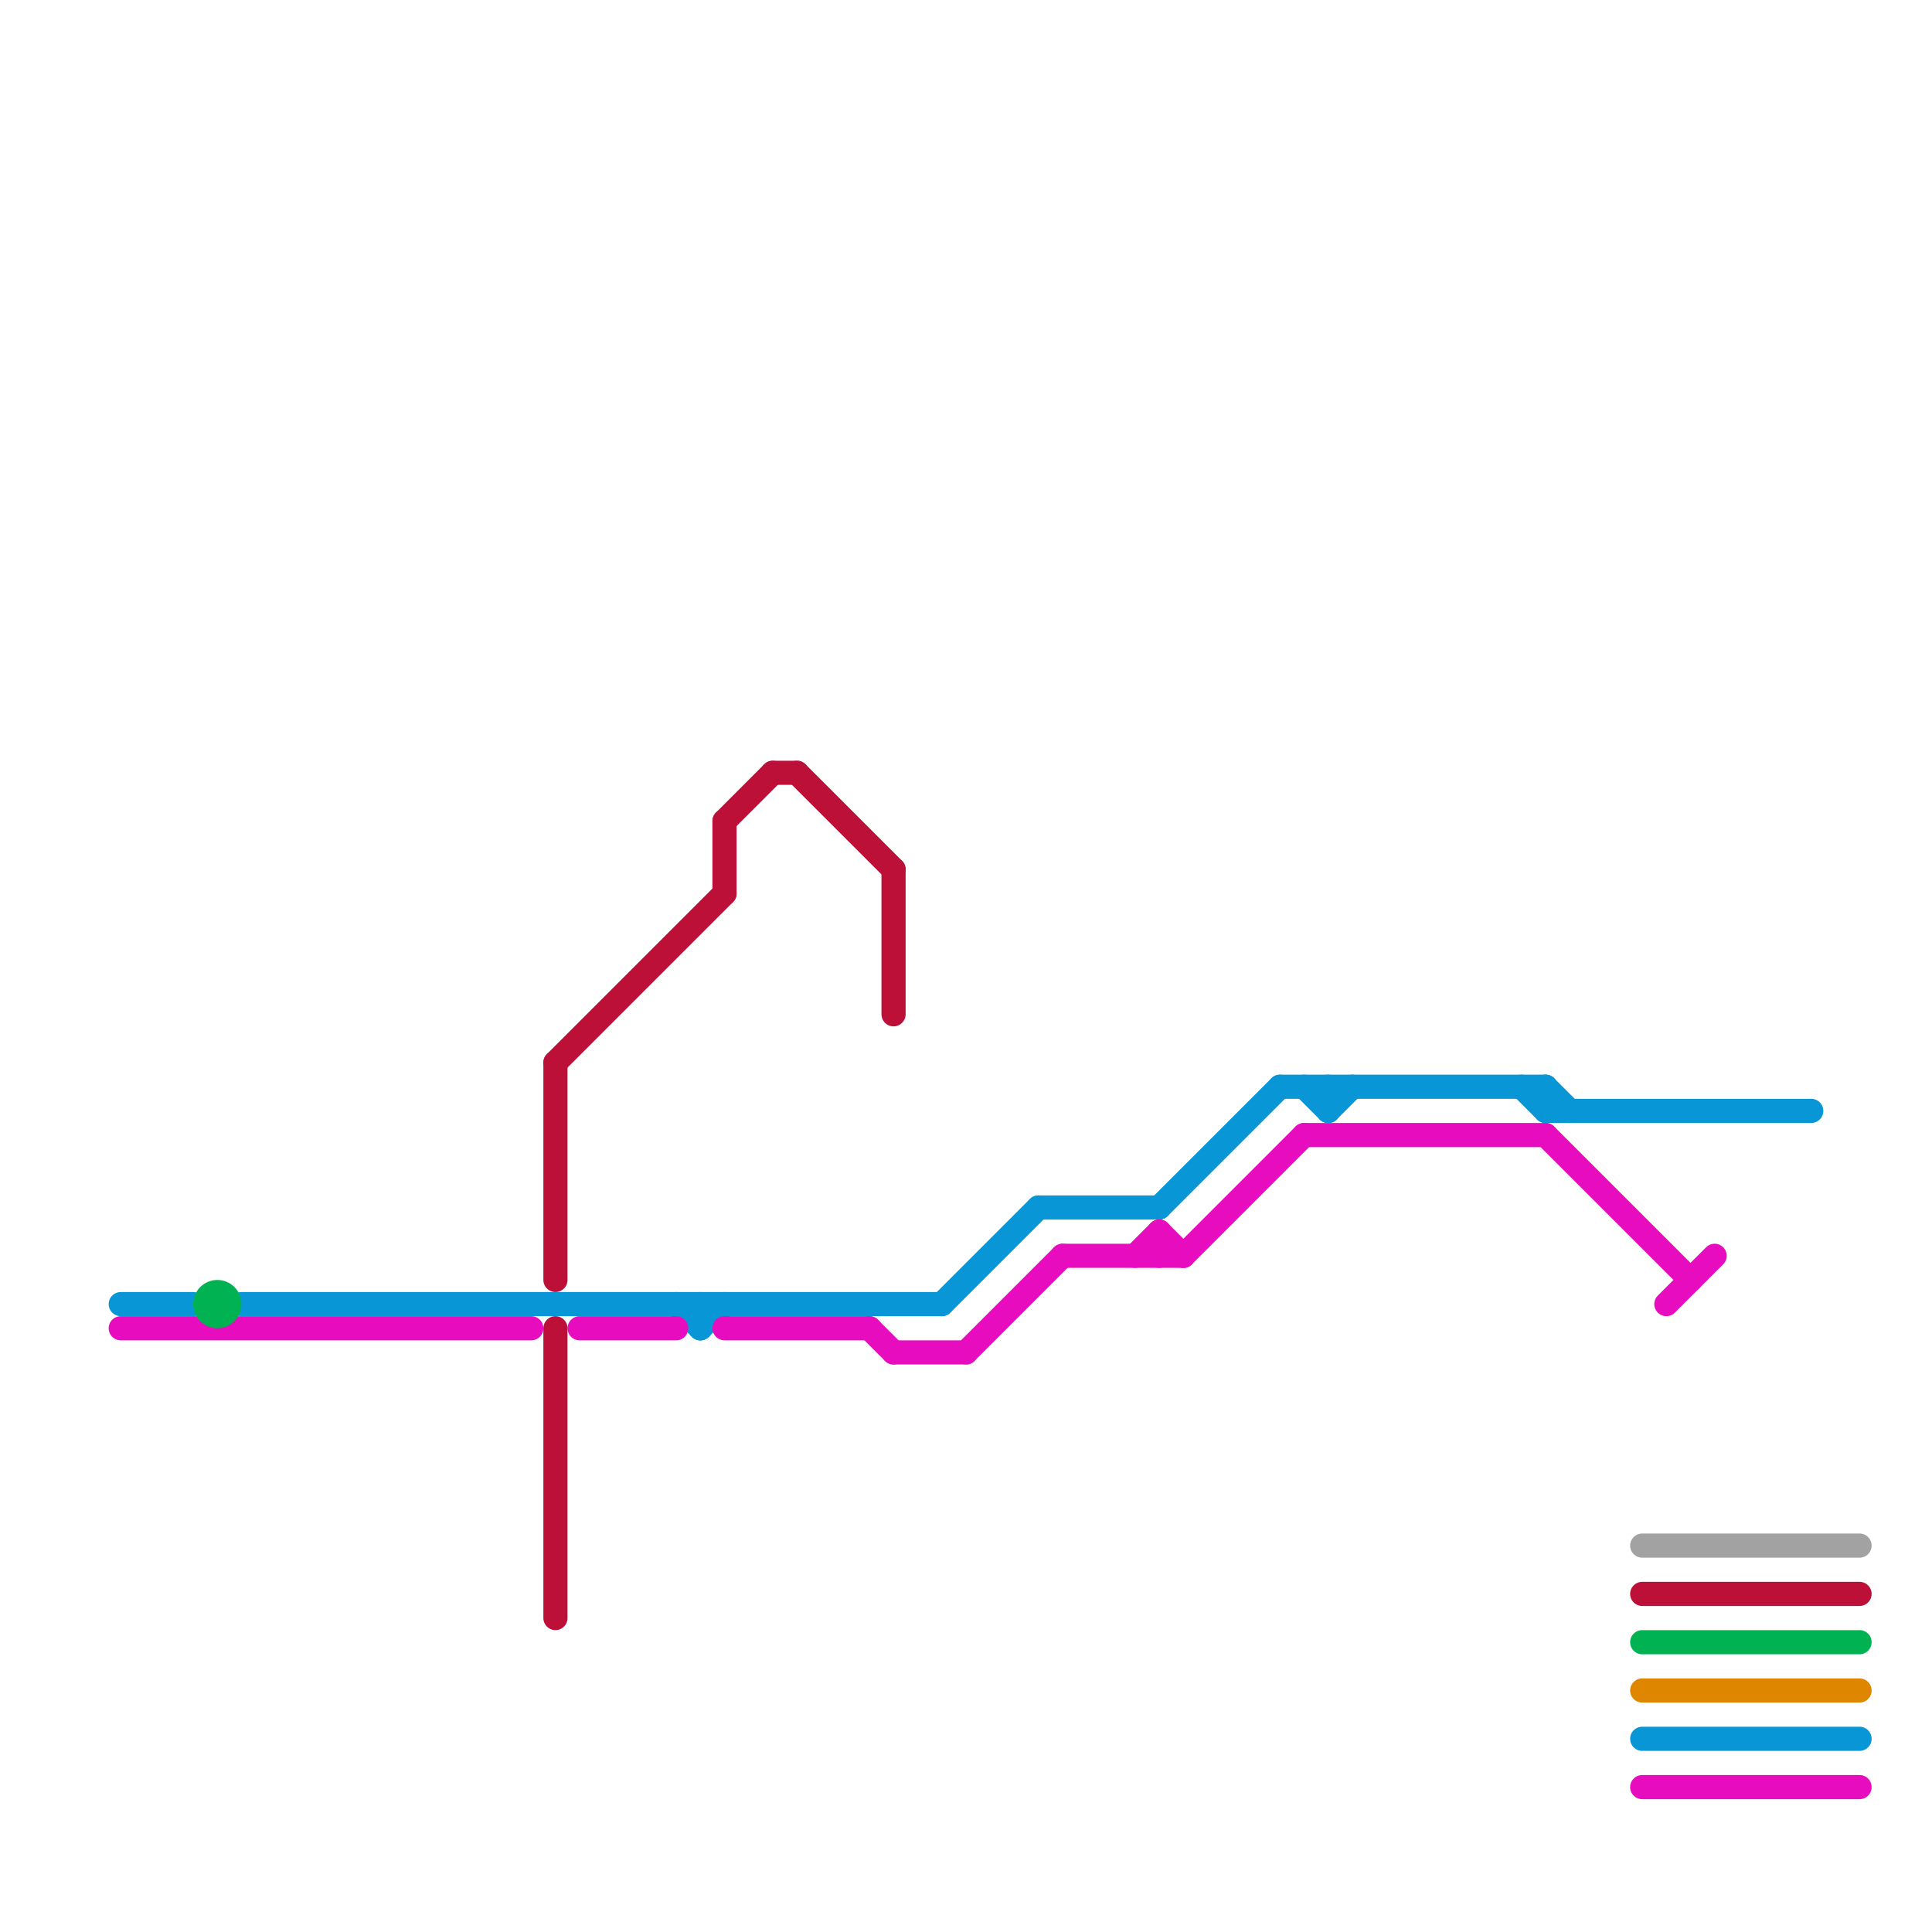 
<svg version="1.1" xmlns="http://www.w3.org/2000/svg" viewBox="0 0 80 80">
<style>text { font: 1px Helvetica; font-weight: 600; white-space: pre; dominant-baseline: central; } line { stroke-width: 1; fill: none; stroke-linecap: round; stroke-linejoin: round; } .c0 { stroke: #0896d7 } .c1 { stroke: #e70dbf } .c2 { stroke: #bd1038 } .c3 { stroke: #a2a2a2 } .c4 { stroke: #00b251 } .c5 { stroke: #df8600 }</style><defs><g id="wm-xf"><circle r="1.2" fill="#000"/><circle r="0.9" fill="#fff"/><circle r="0.6" fill="#000"/><circle r="0.3" fill="#fff"/></g><g id="wm"><circle r="0.6" fill="#000"/><circle r="0.3" fill="#fff"/></g></defs><line class="c0" x1="55" y1="46" x2="56" y2="45"/><line class="c0" x1="64" y1="46" x2="75" y2="46"/><line class="c0" x1="29" y1="55" x2="30" y2="54"/><line class="c0" x1="39" y1="54" x2="43" y2="50"/><line class="c0" x1="64" y1="45" x2="64" y2="46"/><line class="c0" x1="5" y1="54" x2="8" y2="54"/><line class="c0" x1="55" y1="45" x2="55" y2="46"/><line class="c0" x1="53" y1="45" x2="64" y2="45"/><line class="c0" x1="43" y1="50" x2="48" y2="50"/><line class="c0" x1="28" y1="54" x2="29" y2="55"/><line class="c0" x1="64" y1="45" x2="65" y2="46"/><line class="c0" x1="54" y1="45" x2="55" y2="46"/><line class="c0" x1="29" y1="54" x2="29" y2="55"/><line class="c0" x1="48" y1="50" x2="53" y2="45"/><line class="c0" x1="63" y1="45" x2="64" y2="46"/><line class="c0" x1="68" y1="72" x2="77" y2="72"/><line class="c0" x1="10" y1="54" x2="39" y2="54"/><line class="c1" x1="49" y1="52" x2="54" y2="47"/><line class="c1" x1="69" y1="54" x2="71" y2="52"/><line class="c1" x1="30" y1="55" x2="36" y2="55"/><line class="c1" x1="5" y1="55" x2="22" y2="55"/><line class="c1" x1="40" y1="56" x2="44" y2="52"/><line class="c1" x1="48" y1="51" x2="49" y2="52"/><line class="c1" x1="64" y1="47" x2="70" y2="53"/><line class="c1" x1="48" y1="51" x2="48" y2="52"/><line class="c1" x1="24" y1="55" x2="28" y2="55"/><line class="c1" x1="47" y1="52" x2="48" y2="51"/><line class="c1" x1="37" y1="56" x2="40" y2="56"/><line class="c1" x1="36" y1="55" x2="37" y2="56"/><line class="c1" x1="68" y1="74" x2="77" y2="74"/><line class="c1" x1="54" y1="47" x2="64" y2="47"/><line class="c1" x1="44" y1="52" x2="49" y2="52"/><line class="c2" x1="30" y1="34" x2="32" y2="32"/><line class="c2" x1="23" y1="44" x2="30" y2="37"/><line class="c2" x1="32" y1="32" x2="33" y2="32"/><line class="c2" x1="30" y1="34" x2="30" y2="37"/><line class="c2" x1="33" y1="32" x2="37" y2="36"/><line class="c2" x1="23" y1="55" x2="23" y2="67"/><line class="c2" x1="23" y1="44" x2="23" y2="53"/><line class="c2" x1="68" y1="66" x2="77" y2="66"/><line class="c2" x1="37" y1="36" x2="37" y2="42"/><line class="c3" x1="68" y1="64" x2="77" y2="64"/><line class="c4" x1="68" y1="68" x2="77" y2="68"/><circle cx="9" cy="54" r="1" fill="#00b251" /><line class="c5" x1="68" y1="70" x2="77" y2="70"/>
</svg>
